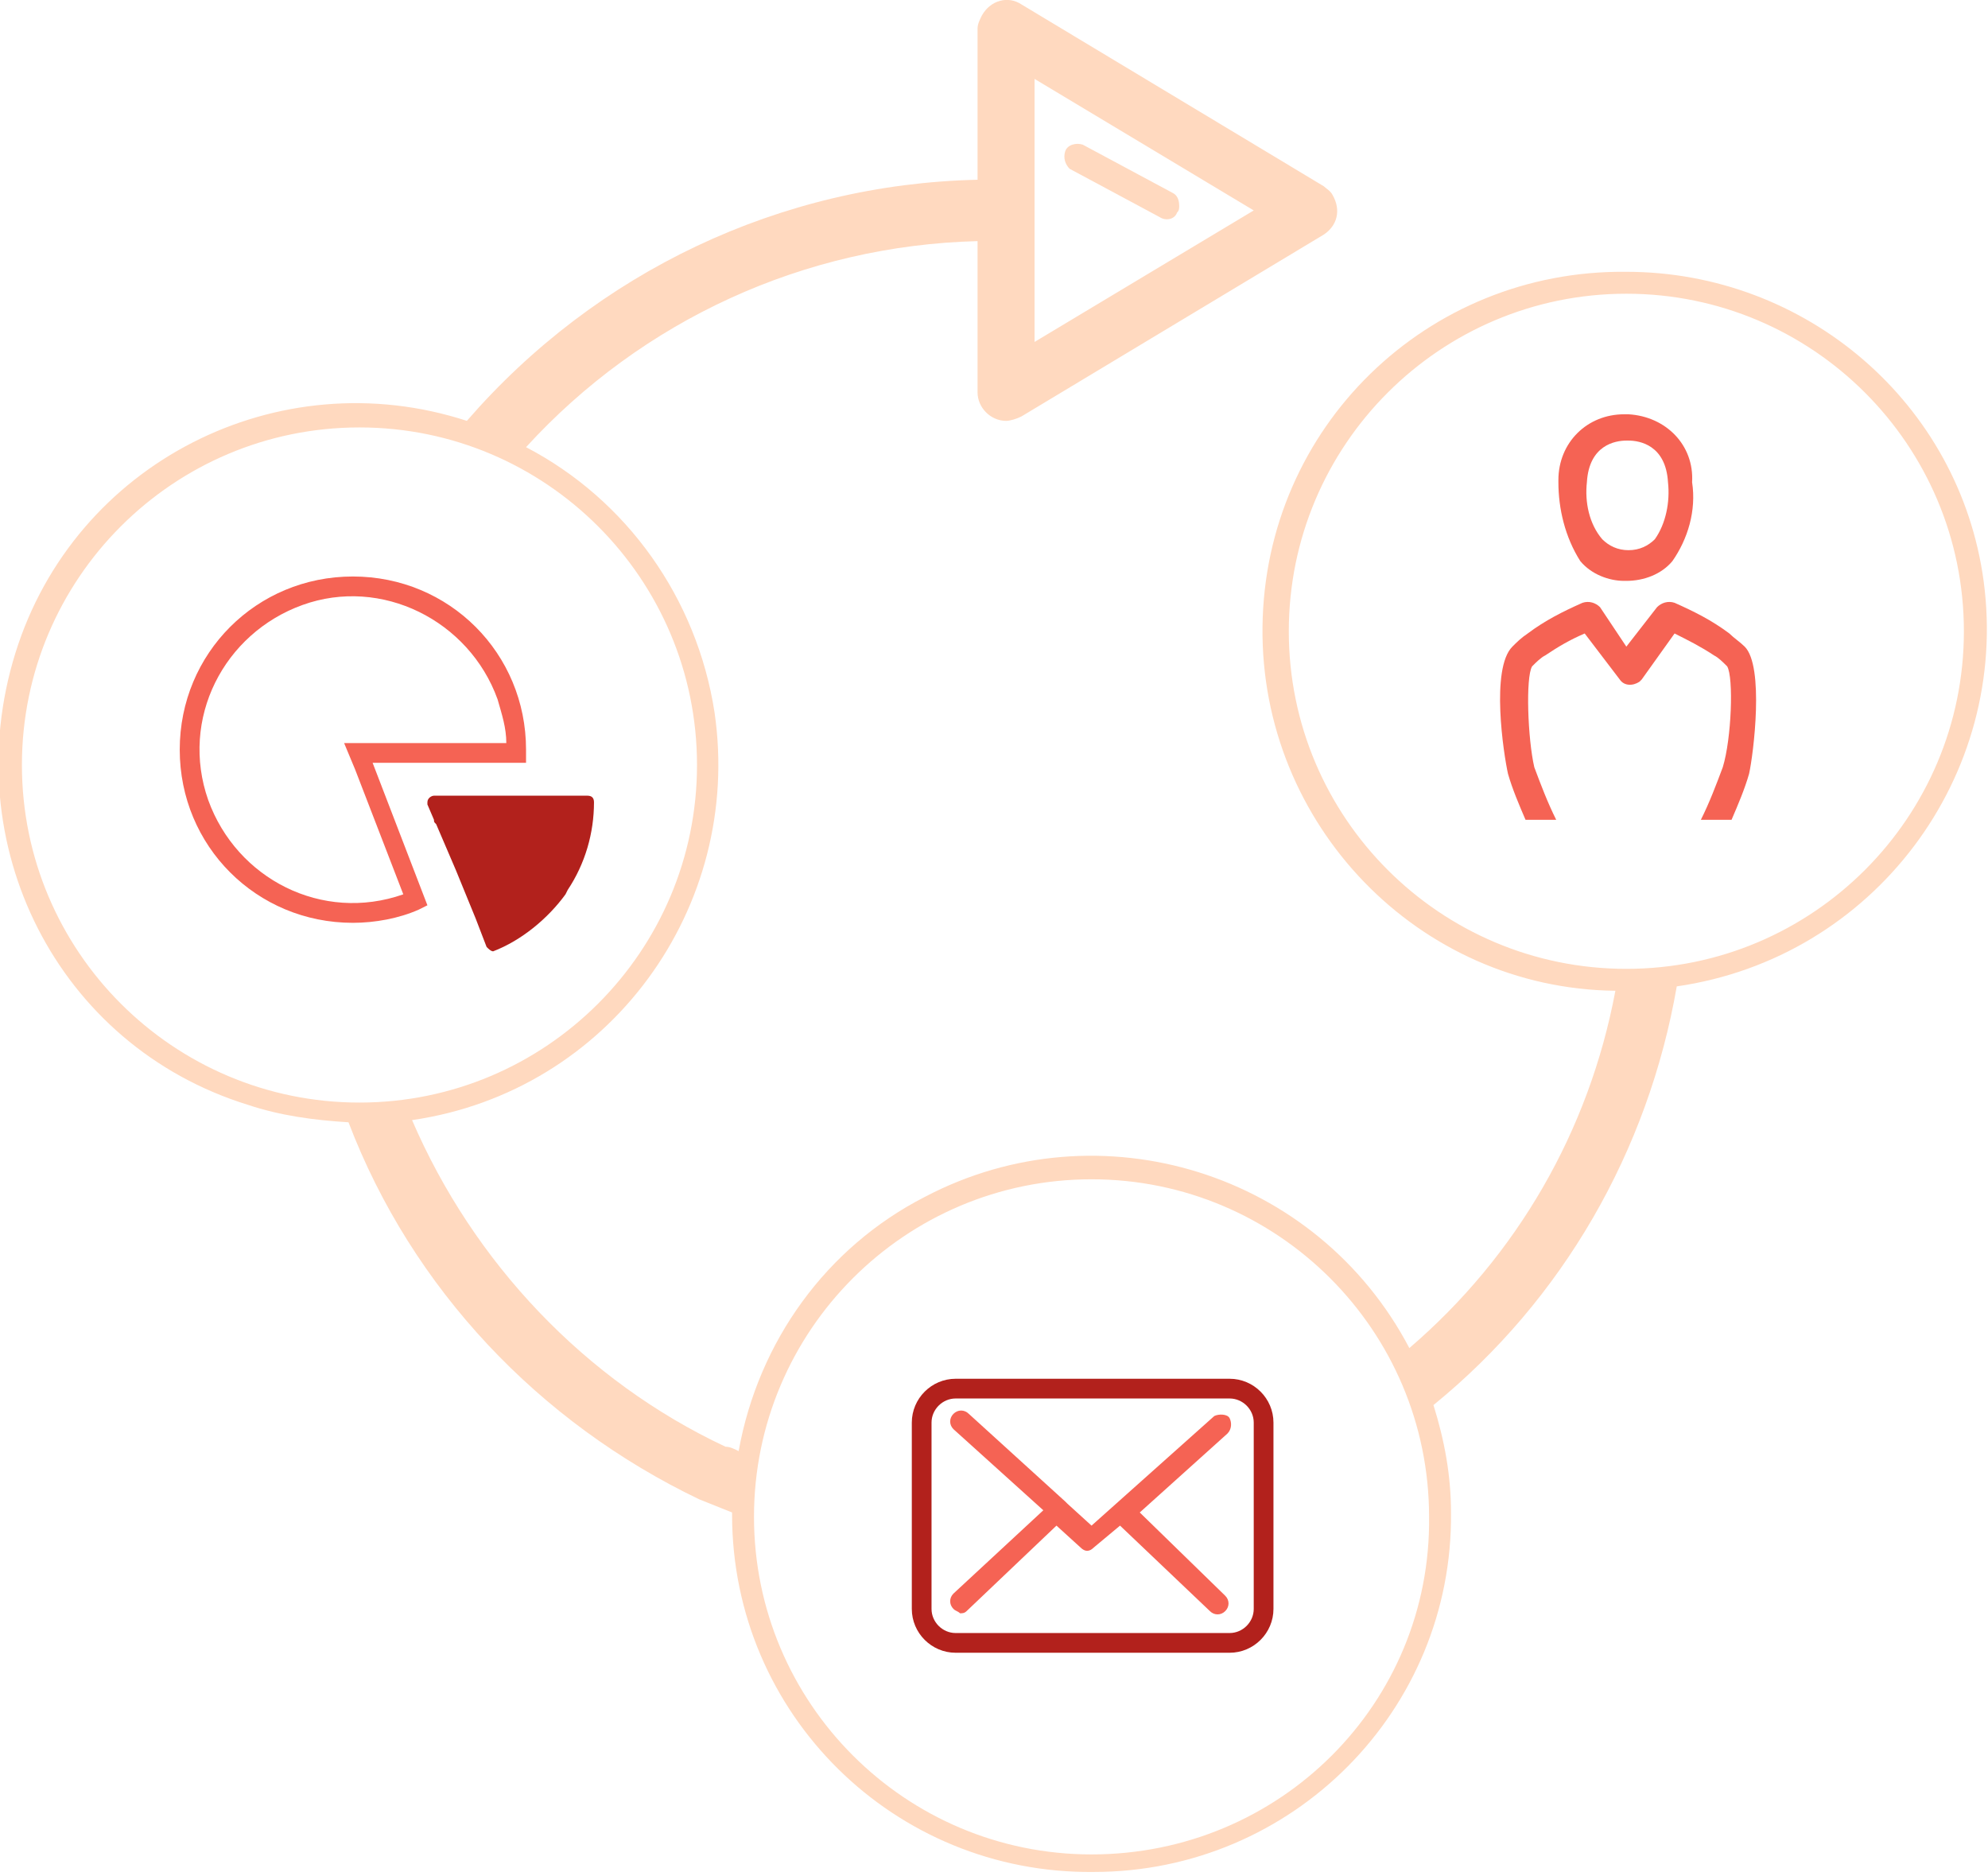 <?xml version="1.0" encoding="utf-8"?>
<!-- Generator: Adobe Illustrator 26.2.1, SVG Export Plug-In . SVG Version: 6.00 Build 0)  -->
<svg version="1.1" id="Layer_1" xmlns="http://www.w3.org/2000/svg" xmlns:xlink="http://www.w3.org/1999/xlink" x="0px" y="0px"
	 viewBox="0 0 90.7 85.6" style="enable-background:new 0 0 90.7 85.6;" xml:space="preserve">
<style type="text/css">
	.st0{fill:#F56354;}
	.st1{fill:#B2211C;}
	.st2{fill:#FFD9BF;}
</style>
<g>
	<path class="st0" d="M24,34.8v-0.6c0-4.4-3.5-7.9-7.9-7.9c-4.4,0-7.9,3.5-7.9,7.9c0,4.4,3.5,7.9,7.9,7.9c1,0,2.1-0.2,3-0.6l0.4-0.2
		L17,34.8H24z M18.4,40.8c-3.7,1.3-7.6-0.7-8.9-4.3c-1.3-3.7,0.7-7.6,4.3-8.9s7.6,0.7,8.9,4.3c0.2,0.7,0.4,1.3,0.4,2h-7.4l0.5,1.2
		L18.4,40.8z"/>
	<path class="st1" d="M26.8,36.3h-7c-0.1,0-0.3,0.1-0.3,0.3c0,0,0,0.1,0,0.1l0.3,0.7c0,0.1,0,0.1,0.1,0.2l0.9,2.1l0.9,2.2l0.5,1.3
		c0.1,0.1,0.2,0.2,0.3,0.2c0,0,0,0,0,0c1.3-0.5,2.5-1.5,3.3-2.6l0.1-0.2c0.8-1.2,1.2-2.6,1.2-4C27.1,36.4,27,36.3,26.8,36.3
		C26.8,36.3,26.8,36.3,26.8,36.3z M56.1,62.9H43.6c-1.1,0-2,0.9-2,2v8.5c0,1.1,0.9,2,2,2h12.5c1.1,0,2-0.9,2-2v-8.5
		C58.1,63.8,57.2,62.9,56.1,62.9C56.1,62.9,56.1,62.9,56.1,62.9z M56.1,74.5H43.6c-0.6,0-1.1-0.5-1.1-1.1v-8.5
		c0-0.6,0.5-1.1,1.1-1.1h12.5c0.6,0,1.1,0.5,1.1,1.1v8.5C57.2,74,56.7,74.5,56.1,74.5z"/>
	<path class="st0" d="M52,69l4-3.6c0.2-0.2,0.2-0.5,0.1-0.7s-0.5-0.2-0.7-0.1c0,0,0,0,0,0l-5.6,5l-1.1-1l-0.1-0.1l-4.4-4
		c-0.2-0.2-0.5-0.2-0.7,0s-0.2,0.5,0,0.7l4.1,3.7l-4.1,3.8c-0.2,0.2-0.2,0.5,0,0.7c0.1,0.1,0.2,0.1,0.3,0.2c0.1,0,0.2,0,0.3-0.1
		l4.1-3.9l1.1,1c0.2,0.2,0.4,0.2,0.6,0l1.2-1l4.1,3.9c0.2,0.2,0.5,0.2,0.7,0c0.2-0.2,0.2-0.5,0-0.7L52,69z"/>
	<path class="st2" d="M74.2,12.4c-9.1-0.1-16.5,7.1-16.6,16.2c-0.1,9,7.1,16.5,16.1,16.6c-1.2,6.4-4.5,12.1-9.4,16.3
		c-4.2-8-14.1-11.1-22.1-6.9c-4.5,2.3-7.6,6.6-8.5,11.6c-0.2-0.1-0.4-0.2-0.6-0.2c-6.4-3-11.5-8.4-14.3-14.9
		c9-1.3,15.1-9.7,13.8-18.6c-0.8-5.2-4-9.7-8.6-12.1c5.3-5.8,12.7-9.2,20.6-9.4v6.9c0,0.7,0.6,1.3,1.3,1.3c0.2,0,0.5-0.1,0.7-0.2
		l13.8-8.3c0.6-0.4,0.8-1.1,0.4-1.8c-0.1-0.2-0.3-0.3-0.4-0.4L46.6,0.2C46-0.2,45.2,0,44.8,0.7c-0.1,0.2-0.2,0.4-0.2,0.6v6.9
		c-9,0.2-17.4,4.2-23.3,11c-8.6-2.8-17.9,1.9-20.6,10.6s1.9,17.9,10.6,20.6c1.5,0.5,3,0.7,4.6,0.8c2.9,7.6,8.7,13.7,16,17.2
		c0.5,0.2,1,0.4,1.5,0.6v0.1c0,9.1,7.4,16.4,16.5,16.3C59,85.4,66.3,78,66.2,69c0-1.7-0.3-3.3-0.8-4.9c5.9-4.8,9.8-11.6,11.1-19.1
		c9-1.3,15.2-9.6,14-18.5C89.4,18.4,82.4,12.4,74.2,12.4L74.2,12.4z M47.2,3.6l10,6l-10,6V3.6z M1,34.9c0-8.5,6.9-15.4,15.4-15.4
		s15.4,6.9,15.4,15.4s-6.9,15.4-15.4,15.4C7.9,50.3,1,43.4,1,34.9z M49.8,84.6c-8.5,0-15.4-6.9-15.4-15.4c0-8.5,6.9-15.4,15.4-15.4
		c8.5,0,15.4,6.9,15.4,15.4C65.3,77.7,58.4,84.6,49.8,84.6z M74.2,44.2c-8.5,0-15.4-6.9-15.4-15.4s6.9-15.4,15.4-15.4
		s15.4,6.9,15.4,15.4C89.6,37.3,82.7,44.2,74.2,44.2z"/>
	<path class="st2" d="M53.5,8.8l-4.1-2.2c-0.3-0.1-0.7,0-0.8,0.3c-0.1,0.3,0,0.6,0.2,0.8l4.1,2.2c0.3,0.2,0.7,0.1,0.8-0.2
		c0.1-0.1,0.1-0.2,0.1-0.3C53.8,9.1,53.7,8.9,53.5,8.8z"/>
	<g>
		<path class="st0" d="M72.1,25.6c0.5,0.6,1.3,0.9,2,0.9h0.1c0.8,0,1.6-0.3,2.1-0.9c0.7-1,1.1-2.3,0.9-3.6c0.1-1.7-1.2-3-2.9-3.1
			c0,0-0.1,0-0.1,0h-0.1c-1.7,0-3,1.3-3,3c0,0,0,0.1,0,0.1C71.1,23.2,71.4,24.5,72.1,25.6z M72.4,22c0.1-1.7,1.3-1.9,1.8-1.9h0.1
			c0.5,0,1.7,0.2,1.8,1.9c0.1,0.9-0.1,1.9-0.6,2.6c-0.3,0.3-0.7,0.5-1.2,0.5c-0.5,0-0.9-0.2-1.2-0.5C72.5,23.9,72.3,22.9,72.4,22
			L72.4,22z"/>
		<path class="st0" d="M79.6,29.5c-0.2-0.2-0.5-0.4-0.7-0.6c-0.8-0.6-1.6-1-2.5-1.4c-0.3-0.1-0.6,0-0.8,0.2l-1.4,1.8L73,27.7
			c-0.2-0.2-0.5-0.3-0.8-0.2c-0.9,0.4-1.7,0.8-2.5,1.4c-0.3,0.2-0.5,0.4-0.7,0.6c-1,1-0.4,4.9-0.2,5.8c0.2,0.7,0.5,1.4,0.8,2.1H71
			c-0.4-0.8-0.7-1.6-1-2.4c-0.3-1.3-0.4-4.1-0.1-4.6c0.2-0.2,0.4-0.4,0.6-0.5c0.6-0.4,1.1-0.7,1.8-1l1.6,2.1
			c0.2,0.3,0.6,0.3,0.9,0.1c0,0,0.1-0.1,0.1-0.1l1.5-2.1c0.6,0.3,1.2,0.6,1.8,1c0.2,0.1,0.4,0.3,0.6,0.5c0.3,0.5,0.2,3.3-0.2,4.6
			c-0.3,0.8-0.6,1.6-1,2.4H79c0.3-0.7,0.6-1.4,0.8-2.1C80,34.4,80.5,30.4,79.6,29.5z"/>
	</g>
</g>
</svg>
